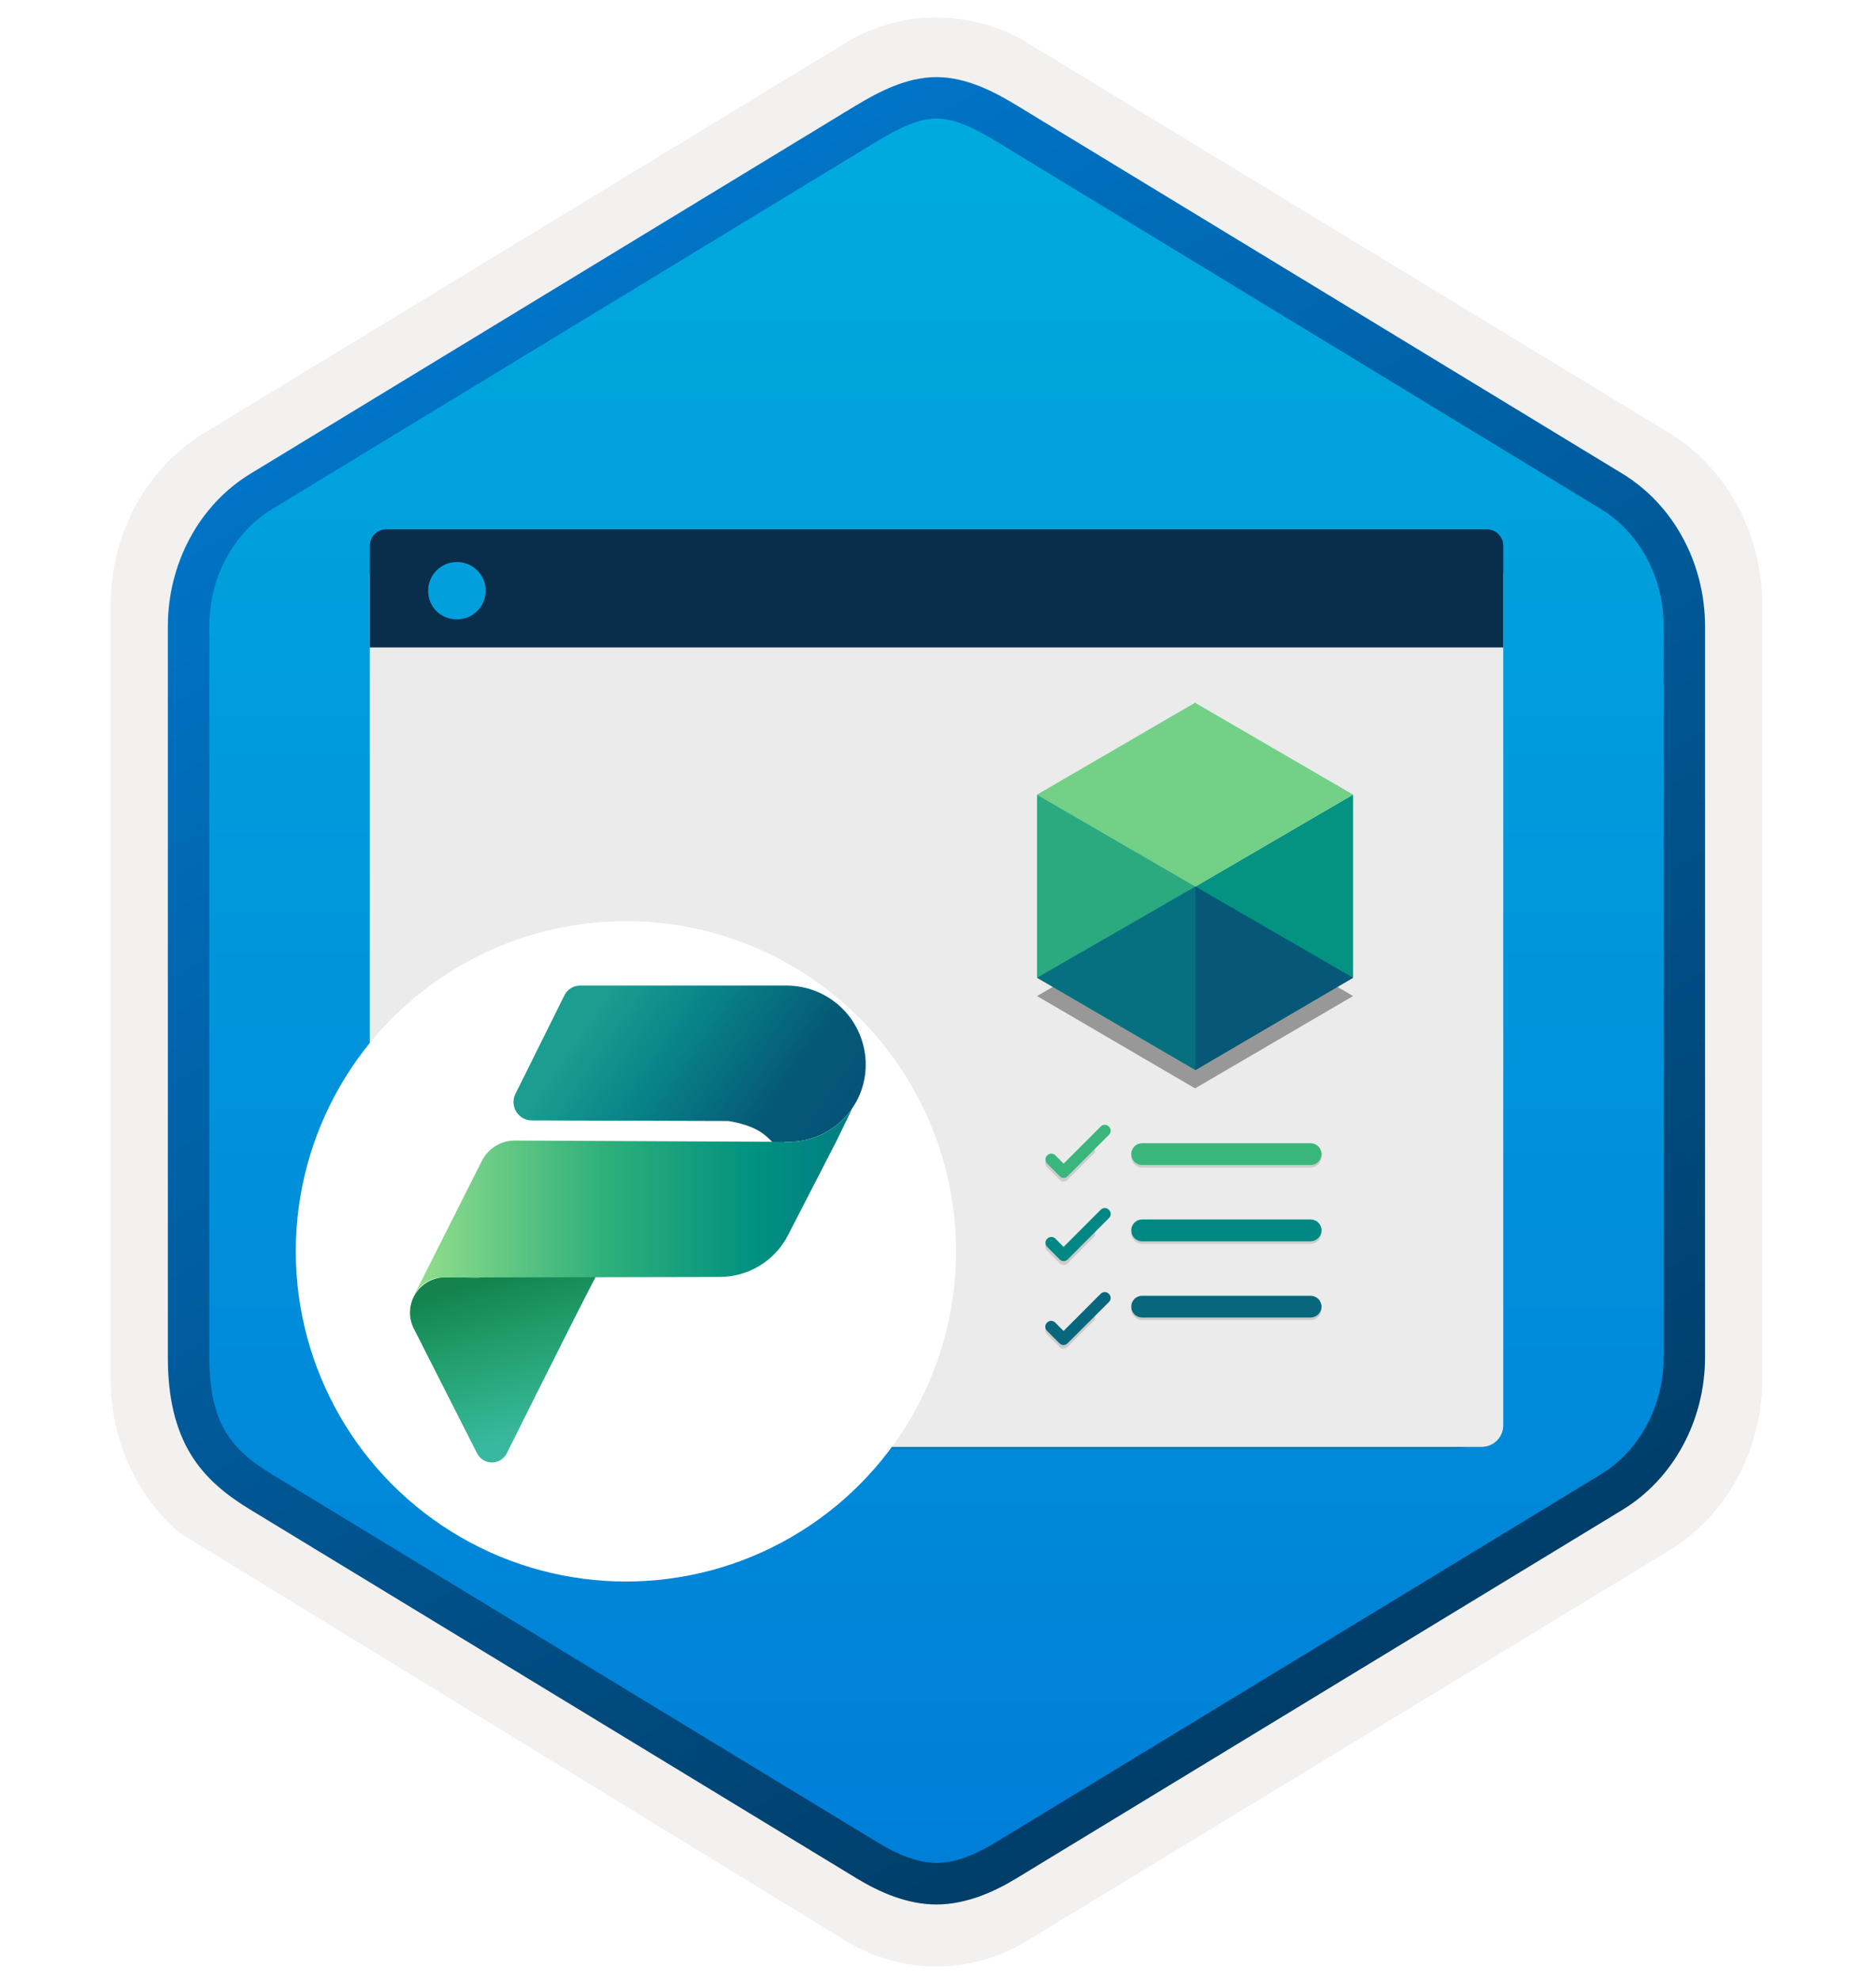 <svg width="181" height="191" viewBox="0 0 181 191" fill="none" xmlns="http://www.w3.org/2000/svg">
<path d="M90.355 189.687C93.415 189.687 96.425 188.837 99.085 187.217L161.055 149.557C166.595 146.187 170.025 139.857 170.025 133.017V58.307C170.025 51.487 166.595 45.147 161.055 41.767L99.085 4.107C93.755 0.867 86.935 0.887 81.635 4.107L19.665 41.787C14.125 45.157 10.675 51.487 10.675 58.327V133.027C10.675 138.787 13.125 144.207 17.225 147.777V147.807L81.635 187.237C84.275 188.837 87.295 189.687 90.355 189.687ZM91.005 8.637C92.955 8.637 95.435 9.847 97.145 10.897L157.905 48.087C161.655 50.367 163.775 56.967 163.775 61.717L163.145 133.017C163.145 137.767 159.945 142.037 156.195 144.317L95.795 180.697C92.365 182.787 89.575 182.787 86.135 180.697L24.925 144.227C21.175 141.947 18.155 137.747 18.155 133.017V59.377C18.155 54.637 20.885 49.747 24.655 47.457L85.235 10.897C86.935 9.857 89.055 8.637 91.005 8.637Z" fill="#F2F1F0"/>
<path fill-rule="evenodd" clip-rule="evenodd" d="M98.255 12.217C95.805 10.717 93.085 9.967 90.355 9.967C87.625 9.967 84.905 10.727 82.455 12.217L26.325 46.547C21.305 49.617 18.195 55.367 18.195 61.617V129.717C18.195 135.947 21.295 141.717 26.325 144.787L82.455 179.117C84.905 180.617 87.625 181.367 90.355 181.367C93.085 181.367 95.805 180.627 98.255 179.117L154.385 144.787C159.405 141.717 162.515 135.947 162.515 129.717V61.617C162.515 55.387 159.415 49.637 154.385 46.547L98.255 12.217Z" fill="url(#paint0_linear_1254_3565)"/>
<path fill-rule="evenodd" clip-rule="evenodd" d="M90.355 11.437C92.035 11.437 93.925 12.307 95.985 13.557L154.455 49.097C158.105 51.317 160.515 55.587 160.515 60.417V130.897C160.515 135.717 158.105 139.997 154.455 142.217L95.995 177.757C94.035 178.947 92.115 179.697 90.365 179.697C88.615 179.697 86.695 178.947 84.735 177.757L26.255 142.227C24.245 140.997 22.795 139.797 21.815 138.187C20.835 136.587 20.195 134.367 20.195 130.907V60.427C20.195 55.597 22.605 51.327 26.255 49.107L84.715 13.567C86.805 12.317 88.665 11.437 90.355 11.437ZM98.065 181.187L156.525 145.647C161.445 142.657 164.505 137.037 164.505 130.907V60.427C164.505 54.297 161.445 48.677 156.525 45.687L98.065 10.147C95.955 8.867 93.245 7.437 90.355 7.437C87.455 7.437 84.745 8.877 82.655 10.137H82.645L24.175 45.687C19.255 48.677 16.195 54.297 16.195 60.427V130.907C16.195 134.867 16.935 137.857 18.395 140.267C19.855 142.667 21.915 144.267 24.175 145.637L82.635 181.177C84.855 182.527 87.525 183.707 90.345 183.707C93.165 183.707 95.845 182.537 98.065 181.187Z" fill="url(#paint1_linear_1254_3565)"/>
<path opacity="0.15" d="M40.706 139.788H139.986C142.761 139.788 145.019 137.53 145.019 134.755V55.572H35.673V134.755C35.673 137.53 37.931 139.788 40.706 139.788Z" fill="#1F1D20"/>
<g filter="url(#filter0_d_1254_3565)">
<path d="M37.758 137.566H142.951C144.106 137.566 145.037 136.636 145.037 135.481V53.35H35.673V135.481C35.673 136.636 36.604 137.566 37.758 137.566Z" fill="#EBEBEB"/>
</g>
<path d="M35.673 62.451H145.037V52.644C145.037 51.764 144.33 51.058 143.451 51.058H37.259C36.38 51.058 35.673 51.764 35.673 52.644V62.451Z" fill="#092E4C"/>
<path d="M44.084 59.745C45.618 59.745 46.859 58.504 46.859 56.97C46.859 55.419 45.584 54.212 44.084 54.212C42.55 54.212 41.309 55.453 41.309 56.987C41.309 58.539 42.516 59.745 44.084 59.745Z" fill="#01A0DD"/>
<path opacity="0.4" d="M130.547 96.078L115.301 104.984L100.056 96.078L115.298 87.217L130.547 96.078Z" fill="#1F1D20"/>
<path d="M130.547 76.65V94.315L115.337 103.221V85.514L130.547 76.65Z" fill="#039380"/>
<path d="M130.547 76.65L115.337 85.517L100.056 76.65L115.298 67.788L130.547 76.65Z" fill="#72D087"/>
<path d="M115.337 85.514V103.221L100.056 94.311V76.65L115.337 85.514Z" fill="#2BAA80"/>
<path d="M100.056 94.311L115.337 85.514V103.22L100.056 94.311Z" fill="#077080"/>
<path d="M130.547 94.314L115.337 85.514V103.22L130.547 94.314Z" fill="#065778"/>
<g filter="url(#filter1_d_1254_3565)">
<circle cx="60.389" cy="116.703" r="31.851" fill="white"/>
</g>
<path d="M58.944 120.493C58.745 120.443 51.948 134.053 48.9 140.178C48.766 140.447 48.56 140.673 48.304 140.83C48.048 140.988 47.754 141.071 47.453 141.07C47.153 141.068 46.859 140.983 46.605 140.823C46.351 140.663 46.147 140.435 46.015 140.165L39.926 128.157C39.661 127.635 39.535 127.053 39.56 126.468C39.586 125.882 39.761 125.313 40.071 124.816C40.38 124.318 40.812 123.909 41.326 123.627C41.84 123.345 42.417 123.201 43.003 123.207L46.169 123.242L53.003 120.879L58.944 120.493Z" fill="url(#paint2_linear_1254_3565)"/>
<path d="M54.454 96.011L49.727 105.521C49.594 105.791 49.532 106.09 49.546 106.39C49.56 106.69 49.651 106.982 49.809 107.237C49.967 107.493 50.188 107.704 50.45 107.851C50.712 107.997 51.007 108.075 51.308 108.076L70.243 108.131C70.243 108.131 72.287 108.387 73.564 109.313C74.841 110.239 75.575 111.612 75.575 111.612L75.703 110.143H76.086C78.059 110.143 79.952 109.359 81.347 107.964C82.743 106.568 83.527 104.676 83.527 102.702C83.527 100.678 82.722 98.737 81.291 97.305C79.86 95.874 77.918 95.07 75.894 95.07H55.968C55.653 95.07 55.344 95.158 55.076 95.324C54.809 95.491 54.593 95.728 54.454 96.011Z" fill="url(#paint3_linear_1254_3565)"/>
<path d="M77.794 109.948C77.684 109.975 77.573 109.998 77.462 110.018H77.689L77.794 109.948Z" fill="url(#paint4_linear_1254_3565)"/>
<path d="M77.794 109.948L77.462 110.018C77.01 110.103 76.552 110.145 76.093 110.146L49.662 110.018C49.006 110.018 48.362 110.201 47.804 110.545C47.245 110.889 46.793 111.382 46.498 111.969L39.91 125.028L39.934 125.019C40.186 124.474 40.591 124.014 41.099 123.694C41.606 123.374 42.196 123.207 42.796 123.214L44.536 123.227L69.434 123.175C70.796 123.176 72.132 122.801 73.294 122.091C74.457 121.382 75.401 120.366 76.024 119.155L80.727 110.018L82.196 106.984L82.168 107.002C81.118 108.485 79.562 109.533 77.794 109.948Z" fill="url(#paint5_linear_1254_3565)"/>
<path opacity="0.15" d="M127.5 111.57C127.5 110.998 127.032 110.521 126.451 110.521H110.193C109.621 110.521 109.144 110.989 109.144 111.57C109.144 112.151 109.612 112.619 110.193 112.619H126.451C127.032 112.619 127.5 112.151 127.5 111.57Z" fill="#1F1D20"/>
<path opacity="0.15" d="M127.5 118.924C127.5 118.343 127.032 117.875 126.451 117.875H110.193C109.621 117.875 109.144 118.343 109.144 118.924C109.144 119.505 109.612 119.982 110.193 119.982H126.451C127.032 119.964 127.5 119.505 127.5 118.924Z" fill="#1F1D20"/>
<path opacity="0.15" d="M127.5 126.286C127.5 125.705 127.032 125.237 126.451 125.237H110.193C109.621 125.228 109.144 125.696 109.144 126.286C109.144 126.867 109.612 127.335 110.193 127.335H126.451C127.032 127.335 127.5 126.867 127.5 126.286Z" fill="#1F1D20"/>
<path opacity="0.15" d="M102.614 112.595L101.825 111.807C101.775 111.752 101.713 111.709 101.645 111.68C101.577 111.65 101.503 111.635 101.429 111.635C101.354 111.635 101.281 111.65 101.212 111.68C101.144 111.709 101.083 111.752 101.032 111.807C100.977 111.858 100.934 111.919 100.904 111.987C100.875 112.056 100.86 112.129 100.86 112.204C100.86 112.278 100.875 112.352 100.904 112.42C100.934 112.488 100.977 112.55 101.032 112.6L102.255 113.824C102.302 113.873 102.359 113.912 102.423 113.938C102.486 113.965 102.553 113.979 102.622 113.979C102.69 113.979 102.758 113.965 102.821 113.938C102.884 113.912 102.941 113.873 102.989 113.824L105.652 111.16V109.562L102.614 112.595Z" fill="#1F1D20"/>
<path opacity="0.15" d="M102.614 120.651L101.825 119.858C101.775 119.803 101.713 119.76 101.645 119.73C101.577 119.701 101.503 119.685 101.429 119.685C101.354 119.685 101.281 119.701 101.212 119.73C101.144 119.76 101.083 119.803 101.032 119.858C100.977 119.908 100.932 119.97 100.902 120.039C100.872 120.108 100.857 120.182 100.857 120.257C100.857 120.332 100.872 120.406 100.902 120.475C100.932 120.544 100.977 120.606 101.032 120.657L102.255 121.88C102.355 121.971 102.486 122.022 102.622 122.022C102.758 122.022 102.888 121.971 102.989 121.88L105.652 119.211V117.618L102.614 120.651Z" fill="#1F1D20"/>
<path opacity="0.15" d="M102.614 128.733L101.815 127.928C101.764 127.874 101.702 127.831 101.634 127.801C101.566 127.772 101.492 127.756 101.418 127.756C101.343 127.756 101.27 127.772 101.201 127.801C101.133 127.831 101.072 127.874 101.021 127.928C100.967 127.979 100.923 128.041 100.894 128.109C100.864 128.177 100.849 128.251 100.849 128.325C100.849 128.4 100.864 128.473 100.894 128.542C100.923 128.61 100.967 128.671 101.021 128.722L102.244 129.945C102.344 130.037 102.475 130.088 102.611 130.088C102.747 130.088 102.878 130.037 102.978 129.945L105.652 127.282V125.694L102.614 128.733Z" fill="#1F1D20"/>
<path d="M106.99 108.669C106.939 108.615 106.877 108.572 106.809 108.542C106.741 108.513 106.667 108.497 106.593 108.497C106.518 108.497 106.445 108.513 106.376 108.542C106.308 108.572 106.247 108.615 106.196 108.669L102.619 112.246L101.831 111.453C101.78 111.398 101.719 111.355 101.65 111.325C101.582 111.296 101.508 111.28 101.434 111.28C101.36 111.28 101.286 111.296 101.218 111.325C101.149 111.355 101.088 111.398 101.037 111.453C100.983 111.503 100.94 111.565 100.91 111.633C100.88 111.701 100.865 111.775 100.865 111.849C100.865 111.924 100.88 111.997 100.91 112.066C100.94 112.134 100.983 112.195 101.037 112.246L102.26 113.469C102.308 113.518 102.365 113.558 102.428 113.584C102.491 113.611 102.559 113.625 102.627 113.625C102.696 113.625 102.763 113.611 102.826 113.584C102.889 113.558 102.947 113.518 102.994 113.469L106.995 109.463C107.049 109.412 107.092 109.35 107.121 109.282C107.15 109.213 107.165 109.139 107.164 109.065C107.164 108.991 107.148 108.917 107.118 108.849C107.088 108.781 107.044 108.72 106.99 108.669Z" fill="#3AB67D"/>
<path d="M106.99 116.696C106.939 116.642 106.877 116.599 106.809 116.569C106.741 116.539 106.667 116.524 106.593 116.524C106.518 116.524 106.445 116.539 106.376 116.569C106.308 116.599 106.247 116.642 106.196 116.696L102.619 120.279L101.831 119.485C101.78 119.431 101.719 119.387 101.65 119.358C101.582 119.328 101.508 119.313 101.434 119.313C101.36 119.313 101.286 119.328 101.218 119.358C101.149 119.387 101.088 119.431 101.037 119.485C100.983 119.536 100.94 119.597 100.91 119.665C100.88 119.734 100.865 119.807 100.865 119.882C100.865 119.956 100.88 120.03 100.91 120.098C100.94 120.166 100.983 120.228 101.037 120.279L102.26 121.507C102.36 121.599 102.491 121.65 102.627 121.65C102.763 121.65 102.894 121.599 102.994 121.507L106.995 117.495C107.05 117.444 107.093 117.382 107.123 117.313C107.153 117.244 107.168 117.17 107.167 117.095C107.167 117.02 107.151 116.945 107.12 116.877C107.09 116.808 107.045 116.747 106.99 116.696Z" fill="#018882"/>
<path d="M106.984 124.803C106.933 124.749 106.872 124.706 106.804 124.676C106.735 124.647 106.662 124.631 106.587 124.631C106.513 124.631 106.439 124.647 106.371 124.676C106.303 124.706 106.241 124.749 106.19 124.803L102.614 128.386L101.815 127.581C101.764 127.527 101.702 127.484 101.634 127.454C101.566 127.424 101.492 127.409 101.418 127.409C101.343 127.409 101.27 127.424 101.201 127.454C101.133 127.484 101.072 127.527 101.021 127.581C100.967 127.632 100.923 127.693 100.894 127.762C100.864 127.83 100.849 127.904 100.849 127.978C100.849 128.052 100.864 128.126 100.894 128.194C100.923 128.263 100.967 128.324 101.021 128.375L102.244 129.598C102.344 129.69 102.475 129.74 102.611 129.74C102.747 129.74 102.878 129.69 102.978 129.598L106.984 125.603C107.039 125.552 107.083 125.49 107.113 125.421C107.144 125.352 107.159 125.278 107.159 125.203C107.159 125.128 107.144 125.054 107.113 124.985C107.083 124.916 107.039 124.854 106.984 124.803Z" fill="#07687D"/>
<path d="M127.5 111.325C127.5 110.752 127.032 110.275 126.451 110.275H110.193C109.621 110.275 109.144 110.744 109.144 111.325C109.144 111.906 109.612 112.374 110.193 112.374H126.451C127.032 112.374 127.5 111.906 127.5 111.325Z" fill="#3AB67D"/>
<path d="M127.5 118.678C127.5 118.097 127.032 117.629 126.451 117.629H110.193C109.621 117.629 109.144 118.097 109.144 118.678C109.144 119.259 109.612 119.736 110.193 119.736H126.451C127.032 119.718 127.5 119.259 127.5 118.678Z" fill="#018882"/>
<path d="M127.5 126.04C127.5 125.459 127.032 124.991 126.451 124.991H110.193C109.621 124.982 109.144 125.45 109.144 126.04C109.144 126.621 109.612 127.089 110.193 127.089H126.451C127.032 127.089 127.5 126.621 127.5 126.04Z" fill="#07687D"/>
<defs>
<filter id="filter0_d_1254_3565" x="31.673" y="51.35" width="117.364" height="92.216" filterUnits="userSpaceOnUse" color-interpolation-filters="sRGB">
<feFlood flood-opacity="0" result="BackgroundImageFix"/>
<feColorMatrix in="SourceAlpha" type="matrix" values="0 0 0 0 0 0 0 0 0 0 0 0 0 0 0 0 0 0 127 0" result="hardAlpha"/>
<feOffset dy="2"/>
<feGaussianBlur stdDeviation="2"/>
<feComposite in2="hardAlpha" operator="out"/>
<feColorMatrix type="matrix" values="0 0 0 0 0 0 0 0 0 0 0 0 0 0 0 0 0 0 0.25 0"/>
<feBlend mode="normal" in2="BackgroundImageFix" result="effect1_dropShadow_1254_3565"/>
<feBlend mode="normal" in="SourceGraphic" in2="effect1_dropShadow_1254_3565" result="shape"/>
</filter>
<filter id="filter1_d_1254_3565" x="24.538" y="84.853" width="71.701" height="71.701" filterUnits="userSpaceOnUse" color-interpolation-filters="sRGB">
<feFlood flood-opacity="0" result="BackgroundImageFix"/>
<feColorMatrix in="SourceAlpha" type="matrix" values="0 0 0 0 0 0 0 0 0 0 0 0 0 0 0 0 0 0 127 0" result="hardAlpha"/>
<feOffset dy="4"/>
<feGaussianBlur stdDeviation="2"/>
<feComposite in2="hardAlpha" operator="out"/>
<feColorMatrix type="matrix" values="0 0 0 0 0 0 0 0 0 0 0 0 0 0 0 0 0 0 0.25 0"/>
<feBlend mode="normal" in2="BackgroundImageFix" result="effect1_dropShadow_1254_3565"/>
<feBlend mode="normal" in="SourceGraphic" in2="effect1_dropShadow_1254_3565" result="shape"/>
</filter>
<linearGradient id="paint0_linear_1254_3565" x1="90.355" y1="9.967" x2="90.355" y2="181.366" gradientUnits="userSpaceOnUse">
<stop stop-color="#00ABDE"/>
<stop offset="1" stop-color="#007ED8"/>
</linearGradient>
<linearGradient id="paint1_linear_1254_3565" x1="36.474" y1="4.758" x2="203.152" y2="287.089" gradientUnits="userSpaceOnUse">
<stop stop-color="#007ED8"/>
<stop offset="0.707" stop-color="#002D4C"/>
</linearGradient>
<linearGradient id="paint2_linear_1254_3565" x1="48.997" y1="122.889" x2="53.165" y2="137.692" gradientUnits="userSpaceOnUse">
<stop stop-color="#14834E"/>
<stop offset="0.38" stop-color="#209D69"/>
<stop offset="0.71" stop-color="#2DAC85"/>
<stop offset="1" stop-color="#3AB89F"/>
</linearGradient>
<linearGradient id="paint3_linear_1254_3565" x1="52.685" y1="93.383" x2="84.876" y2="115.658" gradientUnits="userSpaceOnUse">
<stop offset="0.16" stop-color="#1B9D90"/>
<stop offset="0.37" stop-color="#088488"/>
<stop offset="0.65" stop-color="#055976"/>
<stop offset="1" stop-color="#054D7C"/>
</linearGradient>
<linearGradient id="paint4_linear_1254_3565" x1="77.462" y1="109.984" x2="77.794" y2="109.984" gradientUnits="userSpaceOnUse">
<stop stop-color="#94DF8C"/>
<stop offset="0.35" stop-color="#2FB07B"/>
<stop offset="0.71" stop-color="#009180"/>
<stop offset="1" stop-color="#007D83"/>
</linearGradient>
<linearGradient id="paint5_linear_1254_3565" x1="39.91" y1="116.007" x2="82.193" y2="116.007" gradientUnits="userSpaceOnUse">
<stop stop-color="#94DF8C"/>
<stop offset="0.43" stop-color="#2FB07B"/>
<stop offset="0.78" stop-color="#009180"/>
<stop offset="1" stop-color="#007D83"/>
</linearGradient>
</defs>
</svg>
